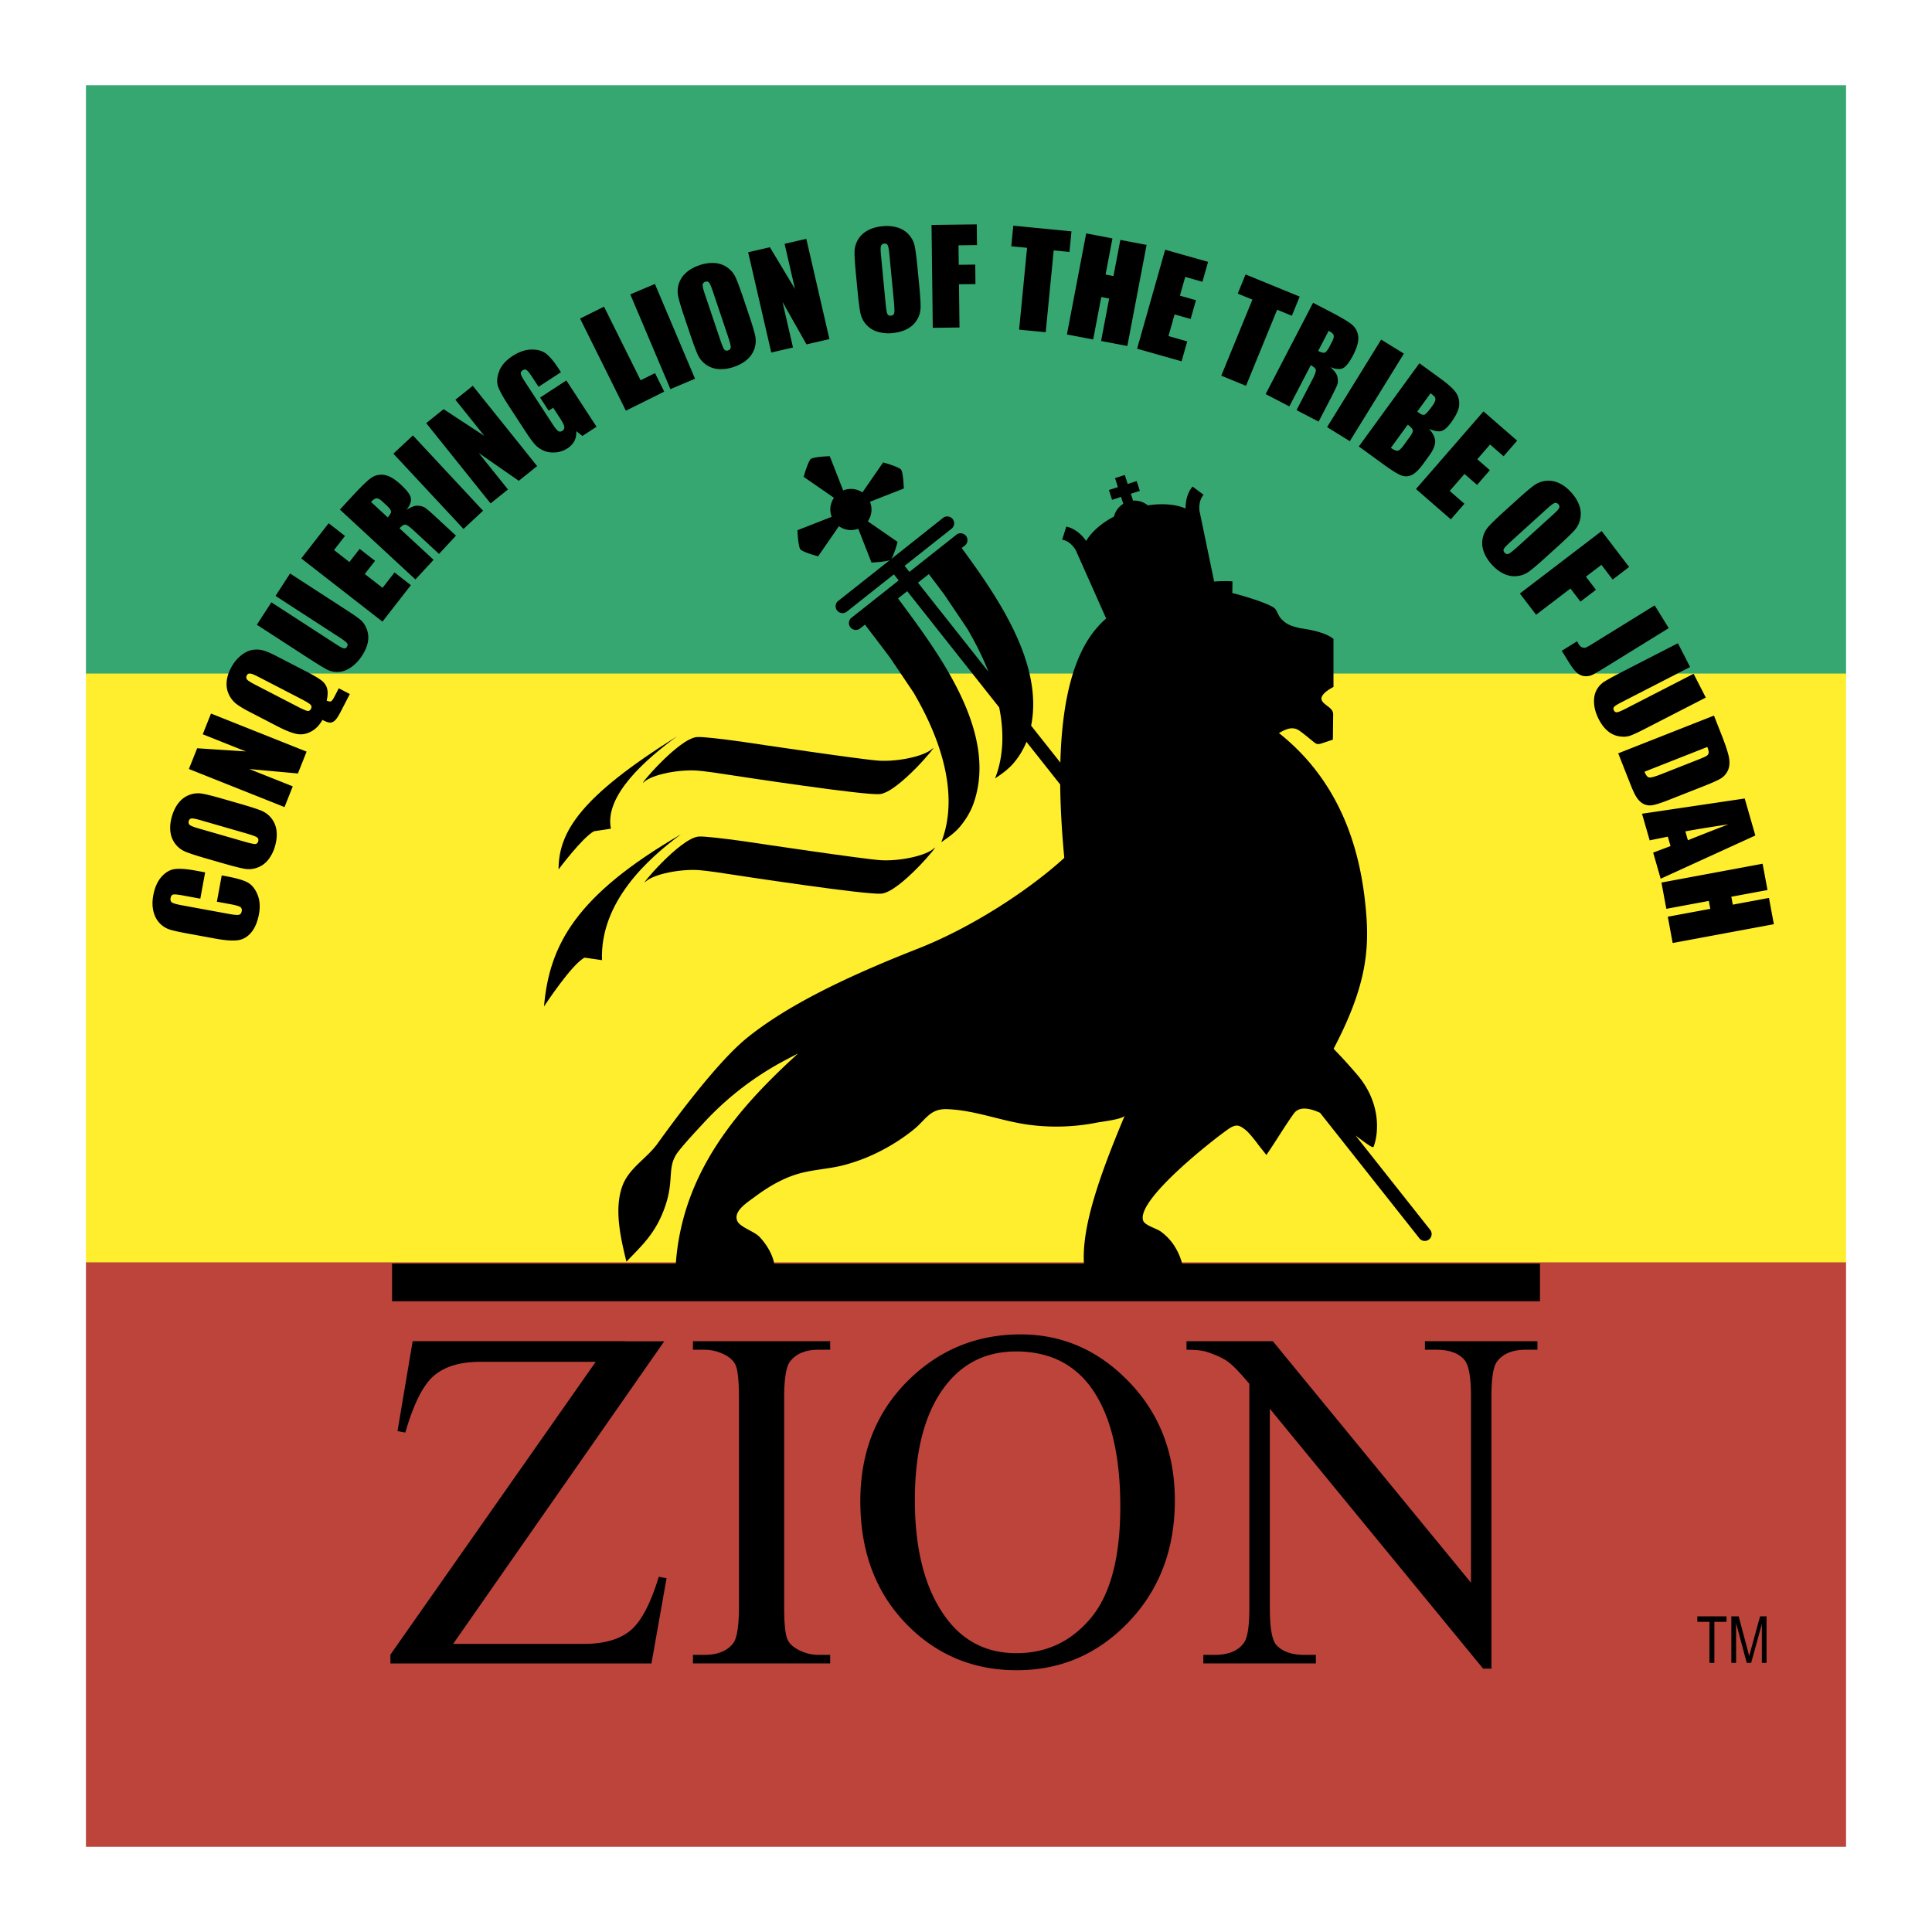 <svg xmlns="http://www.w3.org/2000/svg" width="2500" height="2500" viewBox="0 0 192.756 192.756"><g fill-rule="evenodd" clip-rule="evenodd"><path fill="#fff" d="M0 0h192.756v192.756H0V0z"/><path fill="#36a771" d="M184.18 67.318H8.575V8.504H184.18v58.814z"/><path fill="#feee2d" d="M184.18 126.014H8.575V67.2H184.18v58.814z"/><path fill="#bc443b" d="M8.575 184.252v-58.306H184.18v58.306H8.575z"/><path d="M58.335 95.544l1.725.251c-.2-5.792 4.531-10.081 7.873-12.553-10.455 6.083-13.118 10.997-13.658 17.176 0 .001 2.797-4.279 4.06-4.874zM59.257 82.935l1.693-.258c-.675-3.347 3.555-6.973 6.59-9.207-9.629 6.021-11.804 9.527-11.814 13.275 0 0 2.356-3.165 3.531-3.81z"/><path d="M69.727 83.463c-1.872.117-6.167 5.287-5.296 4.483.811-.749 3.484-1.272 5.349-1.131.315.023.911.097 1.686.203 3.607.553 14.883 2.255 16.452 2.143 1.872-.135 6.128-5.331 5.263-4.52-.806.755-3.476 1.301-5.341 1.179-1.743-.114-12.174-1.669-13.54-1.874v-.002c-2.231-.308-4.015-.516-4.573-.481zM64.259 78.017c.811-.749 3.484-1.272 5.349-1.132.314.024.911.097 1.686.203 3.607.554 14.884 2.256 16.452 2.143 1.871-.134 6.128-5.33 5.263-4.52-.806.755-3.475 1.302-5.342 1.18-1.743-.114-12.174-1.669-13.54-1.873v-.003c-2.229-.308-4.014-.516-4.572-.48-1.872.116-6.167 5.287-5.296 4.482z"/><path d="M117.943 126.066a6.432 6.432 0 0 0-.775-1.763 5.457 5.457 0 0 0-1.369-1.441c-.391-.285-1.549-.602-1.732-1.048-.877-2.153 8.053-8.956 8.717-9.316.639-.35.906-.223 1.539.278.178.142.76.795 1.221 1.441l.803 1.015c.939-1.357 1.773-2.787 2.732-4.126.521-.729 1.514-.588 2.625-.08l9.896 12.504.01.017a.687.687 0 1 0 1.078-.852l-.012-.011-7.432-9.391c.998.741 1.725 1.3 1.795 1.126.469-1.18.855-4.28-1.627-7.19a55.838 55.838 0 0 0-2.359-2.594c3.172-6.03 3.561-9.662 3.256-13.454-.408-5.074-1.895-12.637-8.707-18.041.902-.54 1.475-.621 2.031-.245.316.212 1.018.79 1.342 1.056.426.35.49.349 1.062.158l.945-.314.027-2.544c.006-.629-.859-.857-1.117-1.341-.305-.571.799-1.187 1.15-1.378V63.75c-.646-.555-1.953-.884-3.357-1.079-.867-.223-1.309-.337-1.885-.963-.26-.282-.34-.65-.559-.947-.406-.55-4.291-1.646-4.291-1.574 0-.109.018-1.188.012-1.188a14.098 14.098 0 0 0-1.826.021l-1.469-7.08c-.012-.11-.1-1.002.414-1.578l-1.104-.821c-.607.743-.697 1.662-.691 2.191-.971-.418-2.307-.537-3.766-.31a2.102 2.102 0 0 0-1.471-.471l-.223-.688.896-.289-.316-.977-.895.288-.289-.896-.977.315.287.896-.895.288.314.978.896-.289.221.687a2.106 2.106 0 0 0-.928 1.274c-1.275.673-2.252 1.541-2.777 2.433-.307-.447-.963-1.21-1.98-1.437l-.41 1.316c.816.114 1.309.958 1.363 1.06l3.027 6.8c-.285.241-.561.5-.773.754-2.346 2.558-3.629 7.065-3.799 13.619l-2.916-3.683c1.24-6.177-3.309-12.806-6.927-17.723l.318-.25c.004-.004.01-.006.015-.01a.688.688 0 0 0-.854-1.078c-.008.008-.016.017-.025.024l-4.669 3.695-.478-.604 4.683-3.706.015-.01a.688.688 0 0 0-.854-1.078c-.01.007-.016.017-.026.025L88.9 55.786c.283-.338.654-1.721.654-1.721l-2.339-1.617-.633-.438a2.06 2.06 0 0 0 .217-1.95l.727-.285 2.648-1.037s-.05-1.597-.275-1.883c-.227-.287-1.786-.721-1.786-.721l-1.617 2.338-.453.656a2.06 2.06 0 0 0-1.919-.197l-.301-.77-1.037-2.647s-1.597.049-1.883.275c-.287.227-.722 1.786-.722 1.786l2.339 1.617.685.474a2.057 2.057 0 0 0-.229 1.898l-.767.3-2.648 1.037s.064 1.617.292 1.903c.227.287 1.769.701 1.769.701l1.618-2.339.46-.666c.56.402 1.287.496 1.928.251l.285.726 1.036 2.647s1.451-.058 1.847-.257l-5.119 4.051c-.013.009-.028.016-.042.026a.687.687 0 0 0 .847 1.083l.003-.003.004-.002.002-.003 4.693-3.714.478.604-4.659 3.687c-.014.009-.028.016-.041.026a.687.687 0 0 0 .847 1.082l.002-.001.004-.003.004-.003.477-.377c.523.683 1.56 2.032 2.528 3.331l2.332 3.461c.89 1.574 5.17 8.724 2.756 14.912.646-.441 1.369-.948 1.871-1.554.563-.68 1.036-1.444 1.338-2.289 2.543-7.134-3.561-15.117-7.523-20.475l.914-.724 9.176 11.595c.459 2.264.504 4.744-.41 7.086l.391-.267c.514-.352 1.084-.81 1.48-1.288a7.757 7.757 0 0 0 1.262-2.092l3.365 4.252c.023 2.231.158 4.67.408 7.323-3.479 3.179-9.19 6.931-14.598 9.054-7.221 2.834-13.071 5.683-17.043 8.894-2.851 2.305-6.883 7.688-8.93 10.54-1.105 1.539-2.891 2.455-3.543 4.314-.811 2.31-.132 5.189.429 7.49 1.478-1.572 2.921-2.781 3.87-5.544.949-2.764.104-3.928 1.337-5.489.786-.994 1.701-1.951 2.561-2.885a30.284 30.284 0 0 1 8.02-6.162c.454-.241.897-.471 1.336-.694-5.779 5.271-11.518 11.629-12.196 20.955H39.116v3.767h114.528v-3.767h-35.701v.002zM91.587 58.134l1.083-.857a219.06 219.06 0 0 1 1.521 2.015l2.332 3.461c.363.643 1.291 2.214 2.099 4.27l-7.035-8.889zm16.556 67.932h-30.9c-.157-.84-.663-1.806-1.465-2.662-.499-.533-1.876-.946-2.188-1.53-.532-1.002 1.008-1.933 1.676-2.435 1.312-.984 2.754-1.848 4.335-2.316 1.529-.453 3.146-.486 4.685-.903 1.289-.35 2.53-.836 3.711-1.458a19.312 19.312 0 0 0 3.159-2.063c1.259-1.025 1.621-2.115 3.382-2.038 2.814.121 5.339 1.183 8.091 1.555a20.783 20.783 0 0 0 6.854-.223c.424-.082 2.582-.33 2.736-.698-2.608 6.222-4.287 11.124-4.076 14.771zM65.725 157.315c-.818 2.696-1.765 4.487-2.841 5.372-1.077.883-2.618 1.325-4.624 1.325H45.209l21.064-30.19H62.37l.007-.011H41.17l-1.51 8.969.78.148c.818-2.843 1.765-4.73 2.841-5.661 1.076-.93 2.618-1.396 4.624-1.396h11.529l-20.483 29.214v.881h26.044l1.509-8.511-.779-.14zM69.134 134.664h1.136a4.46 4.46 0 0 1 2.178.573c.489.286.812.629.97 1.026.205.526.308 1.607.308 3.247v20.751c0 1.942-.189 3.167-.568 3.676-.599.782-1.562 1.171-2.887 1.171h-1.136v.851h13.692v-.851h-1.16a4.267 4.267 0 0 1-2.13-.572c-.504-.287-.837-.629-.994-1.027-.206-.524-.309-1.607-.309-3.247v-20.751c0-1.941.197-3.166.592-3.676.599-.78 1.546-1.171 2.841-1.171h1.16v-.851H69.134v.851zM101.832 133.133c-4.182 0-7.779 1.395-10.792 4.184-3.471 3.212-5.206 7.363-5.206 12.451 0 4.978 1.502 9.034 4.508 12.17 3.006 3.135 6.708 4.701 11.111 4.701 4.369 0 8.088-1.605 11.158-4.818 3.068-3.213 4.604-7.254 4.604-12.122 0-4.726-1.523-8.668-4.57-11.827-3.043-3.159-6.649-4.739-10.813-4.739zm7.012 28.285c-1.953 2.347-4.432 3.521-7.438 3.521-2.803 0-5.062-1.07-6.777-3.214-2.235-2.819-3.353-6.845-3.353-12.075 0-5.104 1.078-8.979 3.234-11.625 1.732-2.126 4.023-3.191 6.873-3.191 3.053 0 5.445 1.073 7.178 3.215 2.141 2.693 3.211 6.781 3.211 12.263-.001 5.057-.977 8.759-2.928 11.106zM142.168 134.664h1.131c1.281 0 2.211.331 2.787.993.449.487.674 1.716.674 3.684v18.566l-19.768-24.094h-8.615v.851c.898 0 1.578.072 2.035.217.93.305 1.637.636 2.117.99.482.353 1.189 1.084 2.119 2.194v22.366c0 1.796-.174 2.946-.525 3.449-.574.819-1.555 1.228-2.941 1.228h-1.125v.851h11.227v-.851h-1.148c-1.26 0-2.193-.331-2.799-.992-.43-.488-.645-1.716-.645-3.685v-19.879l21.275 25.926h.834V139.34c0-1.795.176-2.944.527-3.449.574-.818 1.545-1.228 2.918-1.228h1.146v-.851h-11.225v.852h.001zM170.553 165.904v-4.094h-1.209v-.546h2.91v.546h-1.211v4.094h-.49zM172.736 165.904v-4.641h.732l.873 3.282.178.686c.043-.168.107-.416.197-.743l.887-3.225h.645v4.641h-.467v-3.882l-1.068 3.882h-.439l-1.062-3.953v3.953h-.476zM20.467 87.035l-.482 2.624-1.743-.32c-.507-.094-.828-.123-.964-.09-.136.034-.222.148-.258.342-.041.219.012.372.154.459.143.088.47.178.981.272l4.688.861c.49.09.815.119.976.087.161-.031.259-.15.297-.356.036-.197-.015-.342-.155-.43-.139-.089-.488-.184-1.045-.287l-1.276-.234.482-2.623.395.073c1.05.193 1.781.403 2.194.632.412.229.737.626.974 1.192s.288 1.22.152 1.961c-.142.771-.397 1.379-.768 1.828-.371.448-.817.708-1.34.78-.522.072-1.28.017-2.271-.166l-2.953-.542c-.729-.134-1.27-.259-1.625-.376a2.34 2.34 0 0 1-.97-.64c-.292-.31-.494-.701-.606-1.176-.113-.475-.117-.998-.013-1.567.143-.774.409-1.386.8-1.834.391-.449.823-.712 1.297-.789.474-.076 1.181-.028 2.121.144l.958.175zM23.996 80.207c.993.287 1.688.513 2.087.678a2.461 2.461 0 0 1 1.504 1.989c.062.472.013.985-.147 1.542a3.872 3.872 0 0 1-.669 1.348c-.294.37-.651.633-1.07.79s-.839.2-1.26.131c-.42-.068-1.139-.25-2.156-.542l-1.689-.487c-.992-.286-1.688-.513-2.087-.678a2.467 2.467 0 0 1-1.005-.765 2.476 2.476 0 0 1-.5-1.223c-.062-.472-.013-.985.148-1.542.152-.528.375-.978.669-1.347.294-.371.651-.634 1.07-.791s.84-.2 1.26-.131c.421.068 1.139.249 2.156.542l1.689.486zm-3.98 1.628c-.458-.133-.759-.192-.902-.178-.143.015-.237.101-.283.261a.366.366 0 0 0 .066.354c.083.101.378.226.885.372l4.604 1.328c.573.165.933.244 1.081.235.147-.008.246-.098.295-.27.051-.176.006-.31-.134-.404-.14-.093-.5-.224-1.081-.392l-4.531-1.306zM21.052 71.19l9.537 3.8-.868 2.18-4.848-.442 4.336 1.728-.824 2.067-9.538-3.8.824-2.068 4.852.314-4.295-1.711.824-2.068zM33.799 68.672l1.104.571-.926 1.791c-.223.432-.415.717-.575.859-.16.141-.321.208-.483.203-.162-.005-.413-.096-.751-.271-.292.528-.671.917-1.138 1.165-.466.249-.938.328-1.413.239s-1.123-.345-1.942-.769L24.854 71c-.62-.32-1.073-.601-1.361-.842a2.548 2.548 0 0 1-.684-.929c-.169-.377-.233-.784-.194-1.221s.173-.874.4-1.313c.273-.53.608-.955 1.003-1.277.396-.322.785-.513 1.169-.574a2.488 2.488 0 0 1 1.073.048c.331.093.792.292 1.382.597l2.967 1.534c.812.42 1.343.745 1.592.973.249.228.401.499.458.809.056.312.033.676-.069 1.093.206.092.353.116.442.069.09-.046.205-.206.345-.478l.422-.817zm-8-1.133c-.424-.219-.708-.335-.85-.349-.143-.014-.252.053-.328.2a.369.369 0 0 0-.004.361c.062.116.327.294.796.537l4.256 2.201c.529.273.867.421 1.014.441s.26-.049.343-.208c.083-.162.066-.303-.053-.422s-.448-.318-.984-.595l-4.19-2.166zM28.941 57.217l5.761 3.734c.653.424 1.098.742 1.334.956.237.214.427.516.57.905.144.39.176.802.098 1.236-.078.435-.267.885-.567 1.349-.333.513-.712.911-1.137 1.194-.425.283-.837.433-1.237.451-.4.018-.763-.055-1.089-.216-.326-.161-.975-.558-1.948-1.188l-5.1-3.307 1.451-2.238 6.458 4.187c.376.244.629.379.76.407.131.027.236-.021.316-.144.092-.141.093-.269.004-.384-.089-.116-.348-.312-.777-.59l-6.347-4.115 1.45-2.237zM30.057 55.715l2.735-3.513 1.629 1.269-1.096 1.408 1.535 1.194 1.022-1.313 1.535 1.194-1.022 1.314 1.772 1.379 1.195-1.535 1.63 1.269-2.833 3.64-8.102-6.306zM33.912 50.839l1.282-1.386c.855-.924 1.469-1.517 1.843-1.777.374-.261.803-.359 1.287-.294.483.064 1.046.394 1.688.987.586.542.912.979.978 1.312s-.078.731-.434 1.197c.455-.299.825-.44 1.11-.425.285.016.51.07.676.163.166.092.552.42 1.161.983l1.99 1.842-1.689 1.824-2.506-2.318c-.403-.374-.682-.573-.836-.6-.155-.026-.355.094-.602.361l3.4 3.146-1.812 1.958-7.536-6.973zm3.107-.759l1.663 1.539c.201-.217.312-.397.333-.541.021-.143-.133-.367-.463-.672l-.412-.38c-.237-.219-.432-.321-.583-.305-.152.015-.331.135-.538.359zM41.198 43.443l6.999 7.512-1.952 1.818-6.998-7.512 1.951-1.818zM47.171 38.491l6.421 8.011-1.83 1.468-3.999-2.777 2.919 3.642-1.737 1.392-6.421-8.011 1.737-1.393 4.065 2.667-2.891-3.607 1.736-1.392zM55.966 37.135l-2.233 1.457-.507-.777c-.319-.49-.541-.782-.664-.877-.123-.096-.264-.091-.423.012-.138.09-.197.205-.178.343.02.139.173.427.459.865l2.691 4.125c.251.386.442.623.571.713.129.091.268.087.417-.01.162-.106.228-.247.196-.422-.031-.176-.178-.464-.438-.864l-.665-1.019-.453.295-.854-1.31 2.62-1.709 3.013 4.619-1.413.922-.61-.481c.021.365-.04.69-.184.975a1.915 1.915 0 0 1-.687.734 2.533 2.533 0 0 1-1.23.412c-.445.031-.841-.034-1.186-.192-.345-.159-.636-.373-.871-.641s-.546-.698-.932-1.29l-1.668-2.558c-.537-.821-.883-1.447-1.037-1.877s-.123-.937.094-1.52c.216-.583.657-1.093 1.323-1.526.655-.427 1.285-.646 1.892-.66.606-.012 1.097.123 1.469.408.372.284.787.778 1.246 1.482l.242.371zM60.264 30.596l3.651 7.344 1.436-.714.919 1.849-3.824 1.902-4.571-9.194 2.389-1.187zM65.341 28.331l4.002 9.455-2.456 1.04-4.002-9.455 2.456-1.04zM74.712 31.382c.329.979.539 1.68.63 2.102a2.455 2.455 0 0 1-.779 2.368c-.352.319-.803.571-1.352.756a3.888 3.888 0 0 1-1.489.217 2.428 2.428 0 0 1-1.259-.431 2.433 2.433 0 0 1-.825-.961c-.184-.385-.443-1.079-.781-2.082l-.561-1.667c-.33-.978-.54-1.679-.63-2.102a2.453 2.453 0 0 1 .779-2.368c.352-.319.802-.572 1.351-.756a3.849 3.849 0 0 1 1.489-.216c.472.031.892.174 1.259.43.367.256.643.577.826.961.183.385.443 1.079.781 2.082l.561 1.667zm-3.603-2.346c-.152-.453-.275-.733-.368-.842s-.218-.137-.375-.084a.366.366 0 0 0-.254.256c-.036.126.03.439.198.939l1.529 4.542c.19.565.331.905.421 1.021.091.117.221.146.391.09.173-.059.258-.172.255-.34-.003-.169-.101-.54-.293-1.112l-1.504-4.47zM80.447 23.829l2.305 10.004-2.286.527-2.396-4.237 1.048 4.548-2.169.5-2.306-10.004 2.169-.5 2.504 4.166-1.038-4.504 2.169-.5zM91.711 28.478c.099 1.028.144 1.758.137 2.19a2.46 2.46 0 0 1-1.296 2.131c-.415.231-.911.375-1.487.43a3.858 3.858 0 0 1-1.5-.126 2.429 2.429 0 0 1-1.127-.704 2.431 2.431 0 0 1-.586-1.124c-.091-.416-.188-1.15-.289-2.204l-.168-1.75c-.099-1.027-.145-1.757-.138-2.189.007-.433.121-.838.341-1.216.221-.378.539-.683.954-.915.416-.231.911-.375 1.488-.43a3.837 3.837 0 0 1 1.499.127c.453.137.829.372 1.128.704.3.333.495.707.586 1.124.091.417.187 1.152.289 2.205l.169 1.747zm-2.978-3.103c-.045-.475-.101-.776-.167-.904-.065-.127-.181-.183-.346-.167a.367.367 0 0 0-.306.192c-.064.114-.07.434-.02.96l.459 4.77c.057.593.116.957.178 1.091.062.134.182.192.36.175.182-.018.291-.108.326-.273.035-.164.024-.547-.033-1.149l-.451-4.695zM92.939 22.44l4.512-.054.024 2.065-1.844.023.023 1.944 1.645-.02.023 1.946-1.645.019.052 4.311-2.667.032-.123-10.266zM106.902 23.081l-.201 2.056-1.574-.154-.797 8.163-2.654-.258.795-8.163-1.576-.154.201-2.055 5.806.565zM114.396 24.434l-1.921 10.085-2.62-.499.807-4.236-.787-.15-.809 4.235-2.619-.499 1.922-10.085 2.621.499-.687 3.605.787.15.687-3.605 2.619.5zM116.248 24.913l4.283 1.213-.564 1.987-1.717-.487-.529 1.872 1.601.454-.531 1.871-1.602-.453-.611 2.16 1.871.531-.562 1.986-4.438-1.256 2.799-9.878zM129.67 29.591l-.781 1.911-1.467-.6-3.108 7.59-2.468-1.011 3.107-7.589-1.465-.601.783-1.911 5.399 2.211zM131.006 30.208l1.676.87c1.117.58 1.852 1.016 2.201 1.307.352.292.561.68.625 1.163s-.104 1.113-.506 1.889c-.367.708-.703 1.139-1.006 1.291-.303.151-.727.118-1.27-.103.408.36.643.68.703.959.061.278.068.51.021.694-.045.184-.258.644-.641 1.38l-1.25 2.406-2.205-1.146 1.572-3.03c.252-.488.371-.81.355-.966s-.184-.317-.506-.485l-2.135 4.111-2.367-1.229 4.733-9.111zm1.555 2.795l-1.045 2.011c.264.136.467.196.609.178.145-.018.318-.226.525-.625l.26-.497c.148-.287.193-.501.139-.644s-.219-.282-.488-.423zM140.068 35.281l-5.396 8.735-2.268-1.402 5.397-8.734 2.267 1.401zM141.613 36.24l2.158 1.57c.682.496 1.158.925 1.434 1.286.273.362.4.782.381 1.262s-.289 1.079-.812 1.796c-.352.485-.674.769-.967.849-.291.081-.699.008-1.223-.216.414.475.615.907.602 1.297-.012.391-.215.856-.609 1.396l-.559.769c-.408.562-.775.93-1.1 1.107a1.29 1.29 0 0 1-1.018.108c-.352-.105-.963-.474-1.83-1.105l-2.498-1.817 6.041-8.302zm-1.16 6.126l-1.686 2.318c.312.213.543.308.691.284.145-.023.34-.203.584-.537l.562-.773c.258-.354.377-.597.355-.728s-.189-.318-.506-.564zm2.277-3.129l-1.332 1.832c.096.065.168.115.221.153.213.155.387.203.521.142.133-.061.379-.336.734-.824.188-.258.295-.457.322-.595.025-.138.01-.25-.047-.333-.057-.084-.196-.209-.419-.375zM148.008 41.043l3.359 2.92-1.355 1.559-1.348-1.171-1.275 1.468 1.256 1.092-1.276 1.468-1.258-1.092-1.472 1.695 1.468 1.276-1.355 1.558-3.481-3.025 6.737-7.748zM154.221 55.604c-.766.694-1.324 1.167-1.674 1.419a2.449 2.449 0 0 1-2.483.235c-.434-.195-.846-.507-1.234-.936-.369-.407-.635-.833-.795-1.278s-.197-.887-.109-1.326.271-.819.551-1.141.811-.838 1.594-1.549l1.303-1.181c.766-.693 1.322-1.167 1.674-1.419a2.449 2.449 0 0 1 2.481-.235c.436.194.846.506 1.234.936.369.407.635.833.795 1.277a2.4 2.4 0 0 1 .109 1.326c-.086.439-.27.819-.549 1.141s-.812.838-1.596 1.549l-1.301 1.182zm.707-4.242c.354-.321.561-.545.623-.674.064-.129.039-.255-.072-.377a.37.37 0 0 0-.336-.131c-.131.018-.391.204-.781.559l-3.549 3.219c-.441.4-.697.665-.768.795-.07.13-.047.261.074.393.123.135.26.168.414.098.152-.07.453-.308.9-.714l3.495-3.168zM159.799 52.983l2.738 3.586-1.642 1.253-1.12-1.466-1.546 1.181.998 1.307-1.545 1.18-.998-1.306-3.426 2.616-1.619-2.119 8.16-6.232zM166.49 62.669l-5.838 3.608c-.873.54-1.441.878-1.701 1.014a1.511 1.511 0 0 1-.83.17c-.293-.022-.555-.135-.787-.337s-.502-.555-.814-1.058l-.703-1.138 1.535-.949c.074.145.131.248.168.309.1.164.219.267.357.313.137.045.268.04.391-.017.125-.057.352-.187.684-.392l6.137-3.794 1.401 2.271zM170.189 69.597l-6.107 3.137c-.693.355-1.189.583-1.494.682-.303.099-.658.113-1.068.043a2.327 2.327 0 0 1-1.121-.53c-.338-.284-.633-.672-.887-1.164-.279-.544-.436-1.071-.469-1.58-.033-.51.041-.942.225-1.297s.428-.634.73-.837c.301-.203.969-.569 1.998-1.099l5.408-2.777 1.219 2.373-6.848 3.516c-.398.205-.643.357-.73.457-.09.1-.1.215-.033.346.076.149.188.214.332.194s.443-.146.898-.38l6.729-3.456 1.218 2.372zM171.002 71.395l.732 1.856c.473 1.198.736 2.03.793 2.496s.002.858-.162 1.178c-.166.319-.393.567-.68.744s-.883.443-1.787.8l-3.346 1.318c-.857.338-1.445.523-1.766.557a1.396 1.396 0 0 1-.846-.154c-.242-.136-.453-.339-.635-.608s-.387-.7-.621-1.293l-1.234-3.129 9.552-3.765zm-.662 3.128l-6.268 2.471c.141.357.297.549.473.575.178.026.582-.086 1.219-.337l3.701-1.459c.432-.17.703-.293.814-.369a.429.429 0 0 0 .193-.294c.018-.12-.027-.316-.132-.587zM175.131 83.357l-9.445 4.314-.748-2.607 1.732-.651-.27-.94-1.812.368-.764-2.655 10.246-1.52 1.061 3.691zm-6.729.476c1.084-.44 2.43-.969 4.041-1.587-1.969.295-3.4.53-4.295.703l.254.884zM176.977 92.208l-10.094 1.876-.487-2.622 4.239-.788-.147-.789-4.238.788-.488-2.621 10.093-1.877.489 2.622-3.61.671.147.789 3.609-.671.487 2.622z"/></g></svg>